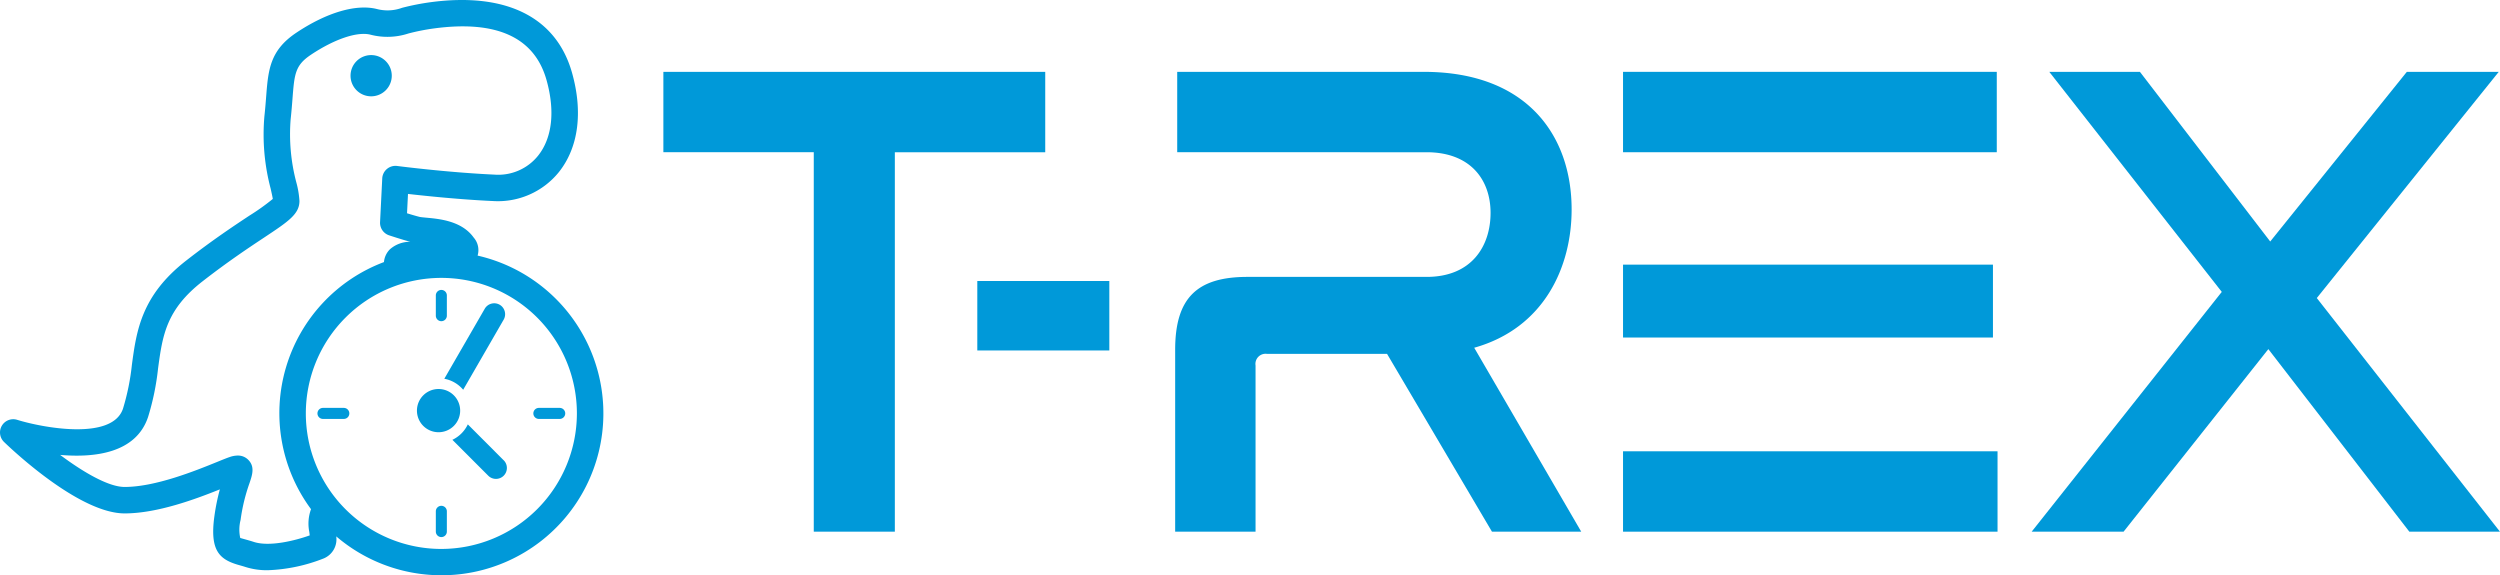 <svg xmlns="http://www.w3.org/2000/svg" width="330.302" height="76.024" viewBox="0 0 330.302 76.024">
  <g id="グループ_9235" data-name="グループ 9235" transform="translate(-285.96 -177.742)">
    <path id="パス_4361" data-name="パス 4361" d="M406.065,185.286v10.62h-19.87V246.04H375.484V195.906H355.613v-10.62Z" transform="translate(17.992 1.949)" fill="#0099d9"/>
    <path id="パス_4362" data-name="パス 4362" d="M406.018,207.244v9.182H388.575v-9.182Z" transform="translate(26.507 7.621)" fill="#0099d9"/>
    <path id="パス_4363" data-name="パス 4363" d="M442.2,185.286c13.68,0,19.53,8.461,19.53,18.181,0,7.56-3.6,15.661-12.87,18.271L463,246.04H451.206l-13.861-23.491H421.5a1.34,1.34,0,0,0-1.53,1.53V246.04h-10.62V222.007c0-6.839,2.879-9.63,9.539-9.63h23.674c6.029,0,8.458-4.141,8.458-8.461s-2.61-8.01-8.458-8.01H409.62v-10.62Z" transform="translate(31.874 1.949)" fill="#0099d9"/>
    <path id="パス_4364" data-name="パス 4364" d="M513.585,185.286,530.8,207.7l18.047-22.412h12.145l-24.037,29.882,24.2,30.871H549.182l-18.629-24.123L511.424,246.04H499.281L524.4,214.358l-22.789-29.072Z" transform="translate(55.103 1.949)" fill="#0099d9"/>
    <g id="グループ_9234" data-name="グループ 9234" transform="translate(285.96 177.742)">
      <path id="パス_4365" data-name="パス 4365" d="M325.489,183.526a2.724,2.724,0,1,0,2.724,2.723A2.723,2.723,0,0,0,325.489,183.526Z" transform="translate(-276.452 -176.248)" fill="#0099d9"/>
      <path id="パス_4366" data-name="パス 4366" d="M349.059,211.519a2.523,2.523,0,0,0-.516-2.391c-1.565-2.193-4.5-2.464-6.25-2.625-.337-.032-.759-.071-.9-.106-.478-.121-1.106-.307-1.656-.477l.127-2.556c2.451.279,6.938.745,11.256.941a10.344,10.344,0,0,0,8.689-3.837c2.579-3.248,3.194-7.9,1.731-13.1-2.067-7.35-8.691-10.665-18.653-9.34a32.2,32.2,0,0,0-3.8.745,5.585,5.585,0,0,1-3.338.159h0c-2.737-.685-6.616.453-10.628,3.127-3.522,2.348-3.722,4.928-4,8.5-.06.773-.127,1.624-.231,2.574a27.863,27.863,0,0,0,.824,9.509c.107.473.234,1.033.289,1.383a29.275,29.275,0,0,1-3.1,2.21c-2.04,1.351-4.832,3.2-8.318,5.914-5.962,4.636-6.594,9.3-7.2,13.8a30.884,30.884,0,0,1-1.173,5.779c-1.437,4.311-10.811,2.47-13.982,1.482a1.748,1.748,0,0,0-1.737,2.924c1,.966,9.918,9.44,15.934,9.44,4.313,0,9.386-1.895,12.581-3.177a27.7,27.7,0,0,0-.725,3.571c-.614,4.5.629,5.705,3.3,6.446.245.068.508.141.789.233a9.389,9.389,0,0,0,2.972.433,22.105,22.105,0,0,0,7.419-1.572,2.729,2.729,0,0,0,1.621-2.9,21.387,21.387,0,1,0,18.68-37.095Zm-29.587,37.816c-.34-.113-.659-.2-.958-.287-.316-.087-.75-.208-.812-.229a5.121,5.121,0,0,1,.043-2.374,24.118,24.118,0,0,1,1.183-4.88c.361-1.065.735-2.164-.166-3.069a1.9,1.9,0,0,0-1.4-.566,3.33,3.33,0,0,0-1.065.2c-.356.118-.929.35-1.662.648-2.841,1.154-8.129,3.3-12.214,3.3-2.135,0-5.475-1.962-8.515-4.233,4.551.394,10.021-.221,11.617-5.009a33.776,33.776,0,0,0,1.321-6.416c.586-4.332,1.051-7.754,5.885-11.515,3.382-2.63,6.11-4.438,8.1-5.758,3.223-2.137,4.695-3.112,4.695-4.857a12.03,12.03,0,0,0-.405-2.421,24.812,24.812,0,0,1-.76-8.353c.109-.993.179-1.884.242-2.69.259-3.332.346-4.454,2.454-5.86,3.1-2.065,6.1-3.079,7.839-2.645a8.908,8.908,0,0,0,5.027-.155,28.63,28.63,0,0,1,3.42-.673c8.252-1.1,13.242,1.194,14.825,6.821,1.15,4.091.759,7.634-1.1,9.98a6.74,6.74,0,0,1-5.792,2.518c-6.2-.282-12.774-1.133-12.84-1.141a1.748,1.748,0,0,0-1.972,1.646l-.288,5.772a1.747,1.747,0,0,0,1.2,1.747c.072.024,1.6.53,2.782.85a4.011,4.011,0,0,0-2.686,1,2.723,2.723,0,0,0-.781,1.682,21.327,21.327,0,0,0-9.636,32.647,5.531,5.531,0,0,0-.229,3c.018.137.04.307.057.464C324.94,249.172,321.54,250.02,319.473,249.335Zm24.8.934a17.906,17.906,0,1,1,17.907-17.906A17.925,17.925,0,0,1,344.271,250.268Z" transform="translate(-285.96 -177.742)" fill="#0099d9"/>
      <g id="グループ_9233" data-name="グループ 9233" transform="translate(41.974 38.283)">
        <g id="グループ_9231" data-name="グループ 9231" transform="translate(0 15.609)">
          <path id="パス_4367" data-name="パス 4367" d="M322.741,222.028h-2.7a.729.729,0,1,1,0-1.457h2.7a.729.729,0,1,1,0,1.457Z" transform="translate(-319.317 -220.571)" fill="#0099d9"/>
          <path id="パス_4368" data-name="パス 4368" d="M345.41,222.028h-2.7a.729.729,0,1,1,0-1.457h2.7a.729.729,0,1,1,0,1.457Z" transform="translate(-313.461 -220.571)" fill="#0099d9"/>
        </g>
        <g id="グループ_9232" data-name="グループ 9232" transform="translate(15.609)">
          <path id="パス_4369" data-name="パス 4369" d="M332.45,234.987a.728.728,0,0,1-.729-.729v-2.7a.729.729,0,0,1,1.457,0v2.7A.728.728,0,0,1,332.45,234.987Z" transform="translate(-331.722 -202.31)" fill="#0099d9"/>
          <path id="パス_4370" data-name="パス 4370" d="M332.45,212.319a.729.729,0,0,1-.729-.729v-2.7a.729.729,0,0,1,1.457,0v2.7A.729.729,0,0,1,332.45,212.319Z" transform="translate(-331.722 -208.166)" fill="#0099d9"/>
        </g>
      </g>
      <path id="パス_4371" data-name="パス 4371" d="M340.235,227.043,335.5,222.3a4.279,4.279,0,0,1-2.041,2.04l4.739,4.74a1.443,1.443,0,1,0,2.041-2.041Z" transform="translate(-273.691 -166.231)" fill="#0099d9" fill-rule="evenodd"/>
      <path id="パス_4372" data-name="パス 4372" d="M339.926,209.779a1.447,1.447,0,0,0-1.971.528l-5.343,9.252a4.251,4.251,0,0,1,2.493,1.453l5.349-9.264A1.447,1.447,0,0,0,339.926,209.779Z" transform="translate(-273.909 -169.516)" fill="#0099d9" fill-rule="evenodd"/>
      <path id="パス_4373" data-name="パス 4373" d="M332.593,218.587a2.855,2.855,0,1,1-2.855,2.855,2.855,2.855,0,0,1,2.855-2.855Z" transform="translate(-274.651 -167.191)" fill="#0099d9" fill-rule="evenodd"/>
    </g>
    <rect id="長方形_23081" data-name="長方形 23081" width="49.48" height="10.62" transform="translate(500.396 237.367)" fill="#0099d9"/>
    <rect id="長方形_23082" data-name="長方形 23082" width="49.379" height="10.62" transform="translate(500.396 187.234)" fill="#0099d9"/>
    <rect id="長方形_23083" data-name="長方形 23083" width="48.874" height="9.63" transform="translate(500.396 212.706)" fill="#0099d9"/>
  </g>
</svg>
